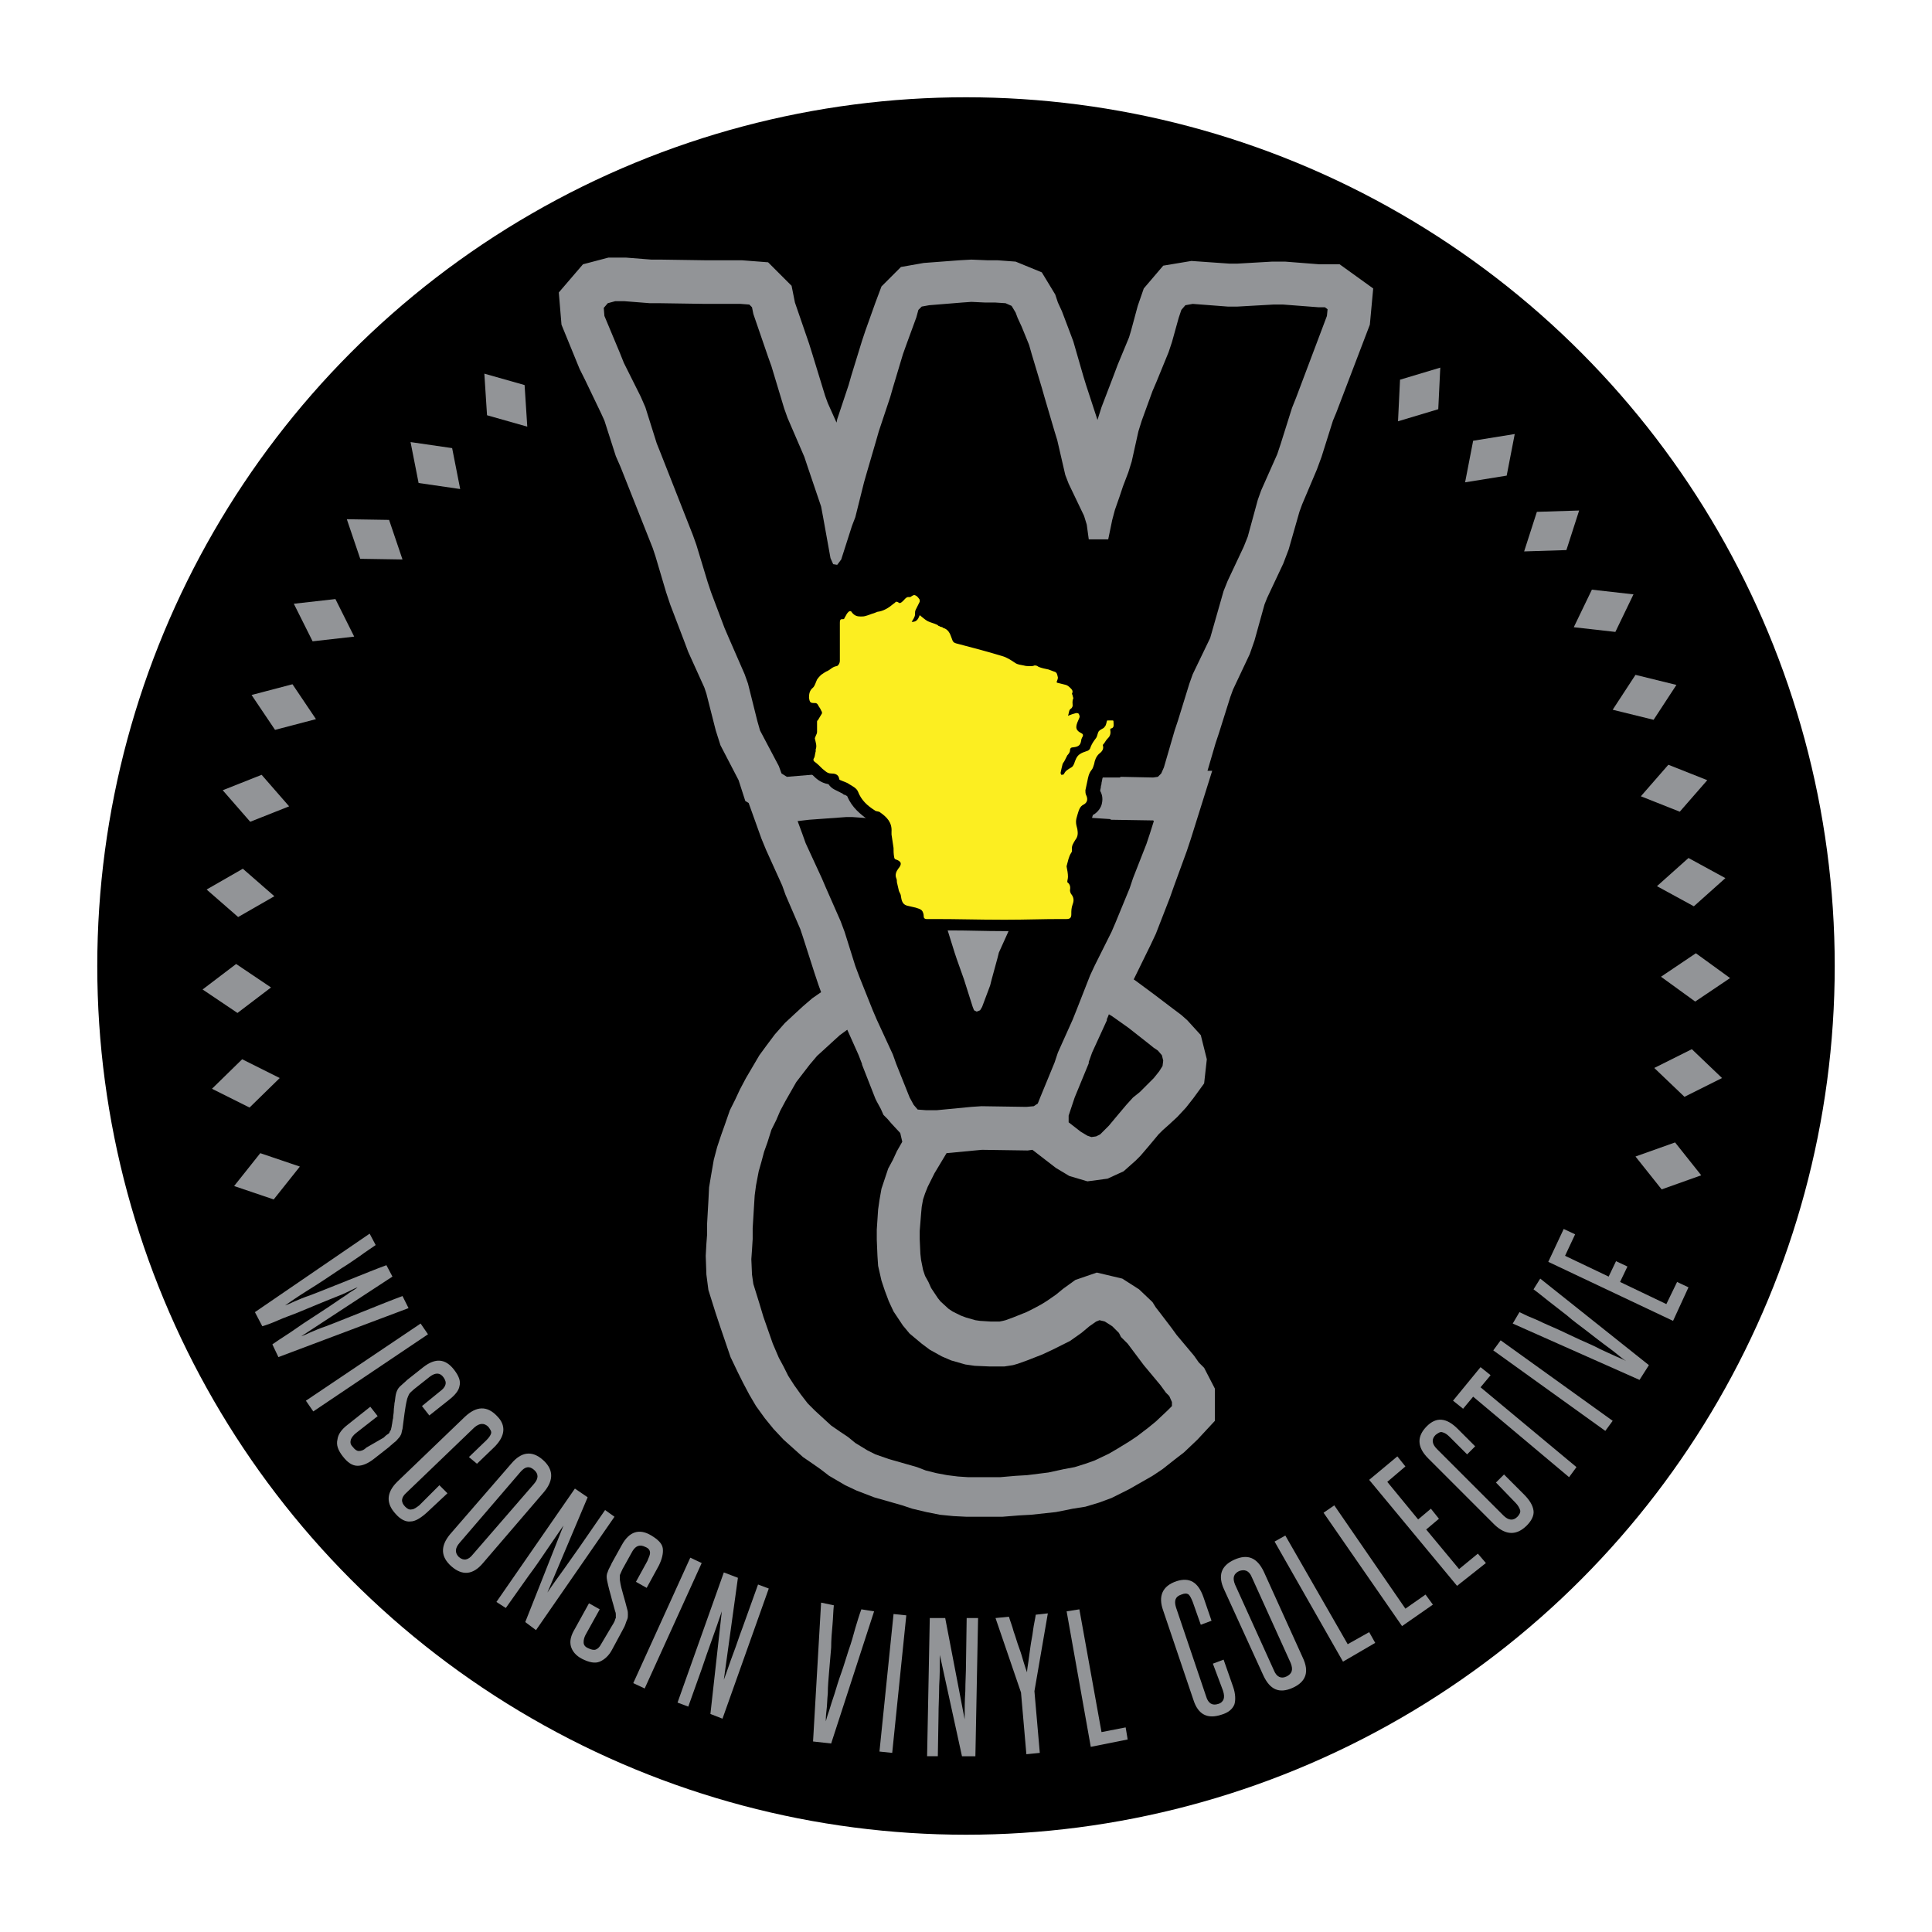 <?xml version="1.0" encoding="utf-8"?>
<!-- Generator: Adobe Illustrator 20.1.0, SVG Export Plug-In . SVG Version: 6.00 Build 0)  -->
<svg version="1.1" id="Layer_1" xmlns="http://www.w3.org/2000/svg" xmlns:xlink="http://www.w3.org/1999/xlink" x="0px" y="0px"
	 viewBox="0 0 288 288" style="enable-background:new 0 0 288 288;" xml:space="preserve">
<style type="text/css">
	.st0{fill:#929497;}
	.st1{fill:#989A9D;}
	.st2{fill:#FCEE21;}
</style>
<circle cx="144" cy="144" r="129.5"/>
<path class="st0" d="M78.2,57.4l0.4,6.2l-6-1.7l-0.4-6.2L78.2,57.4z"/>
<path class="st0" d="M67.4,66.8l1.2,6.1L62.4,72l-1.2-6.1L67.4,66.8z"/>
<path class="st0" d="M58,77.5l2,5.9l-6.3-0.1l-2-5.9L58,77.5z"/>
<path class="st0" d="M50,89.3l2.8,5.6l-6.2,0.7L43.8,90L50,89.3z"/>
<path class="st0" d="M43.6,102l3.5,5.2l-6.1,1.6l-3.5-5.2L43.6,102z"/>
<path class="st0" d="M39,115.5l4.1,4.7l-5.8,2.3l-4.1-4.7L39,115.5z"/>
<path class="st0" d="M36.2,129.5l4.7,4.1l-5.4,3.1l-4.7-4.1L36.2,129.5z"/>
<path class="st0" d="M35.2,143.7l5.2,3.5l-5,3.8l-5.2-3.5L35.2,143.7z"/>
<path class="st0" d="M36.1,157.9l5.6,2.8l-4.5,4.4l-5.6-2.8L36.1,157.9z"/>
<path class="st0" d="M38.8,171.9l5.9,2l-3.9,4.9l-5.9-2L38.8,171.9z"/>
<path class="st0" d="M40.6,200.4c0.6-0.4,1.3-0.9,2.1-1.4c0.8-0.5,1.6-1.1,2.5-1.7s1.7-1.1,2.6-1.7s1.7-1.1,2.4-1.6
	c0.7-0.5,1.4-0.9,1.9-1.3c0.6-0.4,1-0.6,1.2-0.8c-0.3,0.1-0.7,0.3-1.3,0.6c-0.6,0.3-1.3,0.6-2.1,0.9c-0.8,0.3-1.7,0.7-2.7,1.1
	s-1.9,0.8-2.9,1.2c-1,0.4-1.9,0.7-2.8,1.1s-1.7,0.7-2.4,0.9l-1.1-2.1l17.1-11.7l0.9,1.7c-0.7,0.5-1.5,1-2.3,1.6
	c-0.9,0.6-1.7,1.2-2.7,1.8c-0.9,0.6-1.8,1.2-2.7,1.8c-0.9,0.6-1.7,1.1-2.5,1.6s-1.4,0.9-2,1.3s-1,0.7-1.3,0.9
	c0.3-0.1,0.8-0.3,1.4-0.6c0.7-0.3,1.4-0.6,2.3-0.9c0.8-0.3,1.8-0.7,2.8-1.1s2-0.8,3-1.2c1-0.4,2-0.8,3-1.2c1-0.4,1.8-0.7,2.6-1
	l0.9,1.7l-13.6,8.9c0.3-0.1,0.8-0.3,1.4-0.6c0.7-0.3,1.4-0.6,2.3-0.9c0.8-0.3,1.8-0.7,2.8-1.1s2-0.8,3-1.2c1-0.4,2-0.8,3-1.2
	c1-0.4,1.8-0.7,2.6-1l0.9,1.8l-19.4,7.3L40.6,200.4z"/>
<path class="st0" d="M45.6,208.8l17.1-11.5l1.1,1.6l-17.1,11.5L45.6,208.8z"/>
<path class="st0" d="M57.2,214.3c0.2-0.2,0.4-0.4,0.6-0.5s0.3-0.3,0.3-0.4c0.1-0.1,0.2-0.3,0.2-0.4s0.1-0.3,0.1-0.5
	c0.1-0.4,0.1-0.8,0.2-1.1c0-0.4,0.1-0.7,0.1-1.1s0.1-0.8,0.1-1.1c0.1-0.4,0.1-0.8,0.2-1.3s0.3-0.9,0.6-1.2c0.3-0.3,0.7-0.6,1.1-1
	l2.4-1.9c1.8-1.4,3.3-1.3,4.6,0.4c0.7,0.9,1,1.7,0.8,2.4c-0.1,0.7-0.7,1.4-1.6,2.1L64,211l-1.1-1.4l2.7-2.2c0.4-0.3,0.7-0.6,0.8-1
	c0.1-0.3,0-0.7-0.3-1.1c-0.5-0.7-1.2-0.7-2-0.1l-2.4,1.9c-0.3,0.3-0.6,0.5-0.7,0.7s-0.2,0.4-0.3,0.7c-0.2,0.8-0.3,1.5-0.4,2.2
	s-0.2,1.5-0.3,2.3c-0.1,0.3-0.1,0.5-0.2,0.8c-0.1,0.2-0.2,0.4-0.4,0.6c-0.2,0.2-0.3,0.4-0.6,0.6c-0.2,0.2-0.5,0.4-0.8,0.7l-2.3,1.8
	c-0.9,0.7-1.7,1-2.4,1c-0.8,0-1.5-0.5-2.2-1.4s-1-1.7-0.8-2.5c0.1-0.8,0.6-1.5,1.5-2.2l3.4-2.7l1.1,1.4l-3.2,2.5
	c-0.4,0.3-0.7,0.7-0.8,1c-0.1,0.4-0.1,0.7,0.3,1.1c0.3,0.4,0.6,0.6,0.9,0.6s0.7-0.1,1.1-0.5L57.2,214.3z"/>
<path class="st0" d="M65.5,221.4l1.2,1.2l-3.1,2.9c-0.9,0.8-1.7,1.3-2.4,1.3c-0.7,0.1-1.5-0.3-2.2-1.1c-1.5-1.6-1.4-3.2,0.2-4.8
	l10.1-9.7c1.7-1.6,3.3-1.7,4.8-0.1c1.4,1.4,1.2,3-0.4,4.6l-2.6,2.5l-1.2-1l2.6-2.5c0.4-0.4,0.6-0.7,0.7-1c0.1-0.3-0.1-0.6-0.4-1
	c-0.6-0.6-1.3-0.6-2.1,0.1l-10.1,9.7c-0.8,0.7-0.9,1.4-0.2,2.1c0.3,0.3,0.6,0.5,1,0.4c0.3,0,0.7-0.3,1.1-0.6L65.5,221.4z"/>
<path class="st0" d="M76.2,218.2c1.5-1.8,3.1-2,4.7-0.6c1.6,1.4,1.7,3,0.2,4.8L72,233c-1.5,1.8-3.1,1.9-4.7,0.5
	c-1.6-1.4-1.7-3-0.2-4.8L76.2,218.2z M79.6,221.2c0.7-0.8,0.7-1.5,0-2.1s-1.3-0.5-2,0.3L68.5,230c-0.7,0.8-0.7,1.5-0.1,2.1
	c0.7,0.6,1.4,0.5,2.1-0.4L79.6,221.2z"/>
<path class="st0" d="M78.3,241.8l5.7-14.4c-0.9,1.3-1.7,2.5-2.6,3.8c-0.8,1.2-1.7,2.5-2.6,3.7l-3.4,4.8l-1.4-0.9l11.7-16.9l1.9,1.3
	l-6,14.2c0.8-1.2,1.6-2.3,2.4-3.4s1.6-2.3,2.4-3.4l3.8-5.5l1.4,1L79.9,243L78.3,241.8z"/>
<path class="st0" d="M91.2,242.4c0.2-0.3,0.3-0.5,0.4-0.7c0.1-0.2,0.1-0.4,0.2-0.5c0-0.2,0-0.3,0-0.5c0-0.1,0-0.3-0.1-0.5
	c-0.1-0.4-0.2-0.7-0.3-1.1c-0.1-0.3-0.2-0.7-0.3-1.1c-0.1-0.4-0.2-0.7-0.3-1.1c-0.1-0.4-0.2-0.8-0.3-1.3c-0.1-0.5-0.1-0.9,0.1-1.3
	c0.1-0.4,0.4-0.8,0.6-1.3l1.5-2.7c1.1-2,2.6-2.5,4.4-1.4c1,0.6,1.6,1.2,1.7,1.9c0.1,0.7-0.1,1.6-0.6,2.6l-1.8,3.3l-1.6-0.9l1.7-3.1
	c0.2-0.5,0.4-0.9,0.4-1.2c0-0.4-0.2-0.7-0.7-0.9c-0.8-0.4-1.4-0.2-1.9,0.6l-1.5,2.7c-0.2,0.4-0.3,0.7-0.4,0.9c0,0.2,0,0.5,0,0.7
	c0.1,0.8,0.3,1.5,0.5,2.2s0.4,1.4,0.6,2.2c0.1,0.3,0.1,0.5,0.1,0.8c0,0.2,0,0.5-0.1,0.7c-0.1,0.2-0.2,0.5-0.3,0.8
	c-0.1,0.3-0.3,0.6-0.5,1l-1.4,2.6c-0.5,1-1.2,1.6-1.9,1.9c-0.7,0.3-1.6,0.1-2.6-0.4s-1.5-1.2-1.7-1.9c-0.2-0.8,0-1.6,0.6-2.6
	l2.1-3.8l1.6,0.9l-2,3.6c-0.3,0.5-0.4,0.9-0.4,1.3s0.2,0.7,0.7,0.9c0.4,0.2,0.8,0.3,1.1,0.2c0.3-0.1,0.6-0.4,0.8-0.8L91.2,242.4z"/>
<path class="st0" d="M94.4,250.9l8.5-18.7l1.7,0.8l-8.5,18.7L94.4,250.9z"/>
<path class="st0" d="M105.9,255.5l1.7-15.3c-0.5,1.5-1,2.9-1.5,4.3s-1,2.8-1.5,4.3l-2,5.6l-1.6-0.6l6.9-19.4l2.1,0.8l-2.1,15.2
	c0.5-1.3,0.9-2.6,1.4-3.9s0.9-2.6,1.4-3.9l2.3-6.4l1.6,0.6l-6.9,19.4L105.9,255.5z"/>
<path class="st0" d="M121.2,259.6l1.2-20.7l1.9,0.4c-0.1,0.9-0.1,1.8-0.2,2.9s-0.2,2.2-0.2,3.4c-0.1,1.2-0.2,2.4-0.3,3.5
	c-0.1,1.2-0.2,2.3-0.2,3.3c-0.1,1-0.1,1.9-0.2,2.6c-0.1,0.8-0.1,1.3-0.1,1.6c0.1-0.3,0.2-0.8,0.5-1.6c0.2-0.7,0.5-1.6,0.8-2.5
	c0.3-1,0.6-2,1-3.1c0.4-1.1,0.7-2.2,1.1-3.4c0.4-1.1,0.7-2.2,1-3.3c0.3-1,0.6-2,0.9-2.8l1.9,0.3l-6.4,19.7L121.2,259.6z"/>
<path class="st0" d="M131.1,261.1l2.1-20.5l1.9,0.2l-2.1,20.5L131.1,261.1z"/>
<path class="st0" d="M143.4,261.8l-3.3-15.1c0,1.6,0,3.1-0.1,4.6c0,1.5-0.1,3-0.1,4.6l-0.1,5.9h-1.6l0.4-20.6h2.3l2.9,15.1
	c0-1.4,0-2.8,0.1-4.2c0-1.4,0.1-2.7,0.1-4.2l0.1-6.7h1.7l-0.4,20.6L143.4,261.8z"/>
<path class="st0" d="M153,261.5l-0.8-9.2l-3.8-11.1l2-0.2c0.2,0.7,0.5,1.4,0.7,2.2c0.3,0.8,0.5,1.6,0.8,2.4s0.5,1.5,0.7,2.2
	c0.2,0.7,0.4,1.2,0.5,1.5c0-0.4,0.1-0.9,0.2-1.6c0.1-0.7,0.2-1.4,0.3-2.2c0.1-0.8,0.3-1.6,0.4-2.5c0.1-0.8,0.3-1.6,0.4-2.3l1.8-0.2
	l-2,11.6l0.8,9.2L153,261.5z"/>
<path class="st0" d="M162.6,260.4l-3.6-20.2l1.9-0.3l3.3,18.3l3.6-0.7l0.3,1.8L162.6,260.4z"/>
<path class="st0" d="M180.8,248l1.6-0.6l1.4,4c0.4,1.1,0.4,2.1,0.2,2.7c-0.3,0.7-0.9,1.2-1.9,1.5c-2.1,0.7-3.5,0-4.2-2.2l-4.5-13.3
	c-0.8-2.2-0.1-3.7,2-4.4c1.9-0.6,3.2,0.1,4,2.4l1.2,3.5l-1.6,0.6l-1.2-3.4c-0.2-0.5-0.4-0.9-0.6-1.1c-0.3-0.2-0.6-0.2-1.1,0
	c-0.9,0.3-1.1,0.9-0.8,1.9l4.5,13.3c0.3,1,0.9,1.4,1.8,1.1c0.4-0.1,0.7-0.4,0.8-0.7s0.1-0.7-0.1-1.3L180.8,248z"/>
<path class="st0" d="M182.5,237c-1-2.1-0.5-3.6,1.5-4.5s3.4-0.3,4.4,1.8l5.8,12.8c1,2.1,0.5,3.6-1.5,4.5s-3.4,0.3-4.4-1.9L182.5,237
	z M186.6,235.1c-0.4-1-1.1-1.2-1.9-0.9c-0.8,0.4-1,1-0.6,2l5.8,12.8c0.4,1,1.1,1.3,1.9,0.9c0.8-0.4,1-1,0.6-2L186.6,235.1z"/>
<path class="st0" d="M200.2,247.7L190,229.8l1.6-0.9l9.3,16.2l3.2-1.8l0.9,1.6L200.2,247.7z"/>
<path class="st0" d="M209,242.4l-11.7-16.9l1.6-1.1l10.6,15.4l3-2.1l1.1,1.5L209,242.4z"/>
<path class="st0" d="M217.2,236.4l-13.1-15.8l4.2-3.5l1.2,1.5l-2.7,2.3l4.6,5.6l1.9-1.6l1.2,1.5l-1.9,1.6l4.9,5.9l2.8-2.3l1.2,1.4
	L217.2,236.4z"/>
<path class="st0" d="M223,221l1.2-1.2l3,3c0.8,0.8,1.3,1.6,1.4,2.4c0.1,0.7-0.3,1.5-1,2.2c-1.5,1.5-3.1,1.5-4.8-0.1l-9.9-9.9
	c-1.7-1.7-1.7-3.3-0.2-4.8c1.4-1.4,2.9-1.3,4.6,0.4l2.6,2.6l-1.2,1.2l-2.6-2.6c-0.4-0.4-0.7-0.6-1.1-0.7c-0.3-0.1-0.6,0.1-1,0.4
	c-0.6,0.6-0.6,1.3,0.2,2.1l9.9,9.9c0.8,0.8,1.5,0.8,2.1,0.2c0.3-0.3,0.5-0.7,0.4-1c-0.1-0.3-0.3-0.7-0.7-1.1L223,221z"/>
<path class="st0" d="M233.9,220.2l-14.3-12l-1.5,1.8l-1.5-1.2l4.1-5l1.5,1.2l-1.5,1.8l14.3,11.9L233.9,220.2z"/>
<path class="st0" d="M239.3,213.3l-16.7-12l1.1-1.5l16.7,12L239.3,213.3z"/>
<path class="st0" d="M244.4,205.7l-18.9-8.4l1-1.7c0.8,0.4,1.7,0.8,2.7,1.2c1,0.5,2,0.9,3.1,1.4c1.1,0.5,2.1,1,3.2,1.5
	c1.1,0.5,2.1,0.9,3,1.4c0.9,0.4,1.7,0.8,2.4,1.1c0.7,0.3,1.2,0.5,1.5,0.7c-0.3-0.2-0.7-0.5-1.3-1s-1.3-1-2.1-1.6s-1.7-1.3-2.6-2
	c-0.9-0.7-1.9-1.4-2.8-2.2c-0.9-0.7-1.8-1.4-2.7-2.1c-0.9-0.7-1.6-1.3-2.3-1.8l1-1.6l16.2,12.9L244.4,205.7z"/>
<path class="st0" d="M249.4,196.9l-18.6-8.8l2.3-4.9l1.7,0.8l-1.5,3.2l6.5,3.1l1.1-2.3l1.7,0.8l-1.1,2.3l6.9,3.3l1.6-3.3l1.7,0.8
	L249.4,196.9z"/>
<path class="st0" d="M247.7,177.3l-3.9-4.9l5.9-2.1l3.9,4.9L247.7,177.3z"/>
<path class="st0" d="M251.1,163.5l-4.5-4.3l5.6-2.8l4.5,4.3L251.1,163.5z"/>
<path class="st0" d="M252.7,149.3l-5.1-3.7l5.2-3.5l5.1,3.7L252.7,149.3z"/>
<path class="st0" d="M252.5,135.1l-5.5-3l4.7-4.2l5.5,3L252.5,135.1z"/>
<path class="st0" d="M250.4,121l-5.8-2.3l4.1-4.7l5.8,2.3L250.4,121z"/>
<path class="st0" d="M246.5,107.3l-6.1-1.5l3.4-5.2l6.1,1.5L246.5,107.3z"/>
<path class="st0" d="M240.8,94.2l-6.2-0.7l2.7-5.6l6.2,0.7L240.8,94.2z"/>
<path class="st0" d="M233.5,82l-6.3,0.2l1.9-5.9l6.3-0.2L233.5,82z"/>
<path class="st0" d="M224.6,70.9l-6.2,1l1.2-6.2l6.2-1L224.6,70.9z"/>
<path class="st0" d="M214.4,61l-6,1.8l0.3-6.2l6-1.8L214.4,61z"/>
<path class="st0" d="M199.7,39.4h-3l-5.1-0.4h-2l-5.2,0.3h-1.1l-5.7-0.4l-4.2,0.7l-2.9,3.4l-0.9,2.6l-1,3.7l-0.3,1l-1.7,4.1L166,56
	l-1.8,4.7l-0.6,1.9l-1.7-5.2l-0.4-1.3l-1.5-5.2l-0.6-1.6l-1.1-2.9l-0.6-1.3l-0.4-1.2l-2-3.3l-3.9-1.6l-2.7-0.2h-1.5l-2.4-0.1
	l-1.8,0.1l-5.3,0.4l-3.4,0.6l-2.9,2.9l-0.9,2.4l-1.5,4.2l-0.5,1.5l-1.6,5.2l-0.4,1.4l-1.7,5.1l-0.1,0.5l-1.3-2.9L123,59l-1.9-6.2
	l-0.5-1.6l-2.1-6.1l-0.5-2.5l-3.5-3.5l-3.9-0.3h-5.4l-6.7-0.1h-1.4l-3.8-0.3h-2.6l-3.8,1l-3.6,4.2l0.4,4.8l2.7,6.6l0.8,1.6l2.4,5
	l0.5,1.1l1.7,5.3l0.7,1.6l4.8,12.1l0.4,1.2l1.6,5.4l0.6,1.8l2.1,5.5l0.6,1.6l2.4,5.3l0.3,0.9l1.4,5.5l0.7,2.2l2.7,5.2l1,3.1l0.5,0.3
	l1.9,5.3l0.7,1.7l2.4,5.3l0.5,1.4l2.2,5.1l0.4,1.2l1.7,5.3l0.6,1.8l0.4,1.1l-1.3,0.9l-1.4,1.2l-1.3,1.2l-1.4,1.3l-1.5,1.7l-1.2,1.6
	l-1.1,1.5l-1,1.7l-1,1.7l-0.9,1.7l-0.7,1.5l-0.8,1.6l-0.8,2.3l-0.5,1.4l-0.6,1.8l-0.5,1.9l-0.4,2.3l-0.3,1.8l-0.1,2l-0.2,3.5v1.6
	l-0.1,1.3l-0.1,1.8l0.1,2.8l0.3,2.3l1.1,3.5l0.7,2.1l1.5,4.4l1.1,2.3l0.8,1.6l0.9,1.7l1,1.7l1.3,1.8l1.3,1.6l1.5,1.6l2.9,2.6
	l1.6,1.1l1,0.7l1.3,1l2.4,1.4l1.7,0.8l2.6,1l4.2,1.2l1.5,0.5l2.1,0.5l2,0.4l2,0.2l2,0.1h5.3l2.5-0.2l1.8-0.1l3.7-0.4l2.5-0.5
	l1.9-0.3l2-0.6l1.9-0.7l2.6-1.3l1.4-0.8l2.1-1.2l1.5-1l1.9-1.5l1.3-1l2-1.9l2.6-2.8V207l-1.6-3.1l-0.8-0.8l-0.7-1l-2.6-3.1l-0.8-1.1
	l-1.6-2.1l-0.7-0.9l-0.5-0.8l-2-1.9l-2.5-1.6l-3.8-0.9l-3.2,1.1l-1.8,1.3l-1.1,0.9l-1.3,0.9l-0.8,0.5l-1.1,0.6l-1.2,0.6l-2,0.8
	l-1.1,0.4l-0.4,0.1L149,197h-1.3l-1.6-0.1l-0.7-0.1l-1.4-0.4l-0.8-0.3l-1.2-0.6l-0.6-0.4l-1.2-1.1l-0.4-0.5l-1-1.5l-0.4-0.9
	l-0.5-0.9l-0.3-0.9l-0.3-1.5l-0.1-0.9l-0.1-2.2v-1.2l0.2-2.5l0.1-1.1l0.2-1.1l0.3-0.9l0.4-1l0.5-1l0.5-1l1.8-3l4.2-0.4l1.1-0.1
	l6.8,0.1l0.7-0.1l3.5,2.7l2,1.2l2.7,0.8l3-0.4l2.4-1.1l1.8-1.6l0.7-0.7l1.2-1.4l1.5-1.8l0.6-0.6l0.9-0.8l1.3-1.2l1.3-1.4l1.1-1.4
	l1.6-2.2l0.4-3.6l-0.9-3.6l-2-2.2l-0.9-0.8l-1.2-0.9l-2.9-2.2l-2.7-2L169,146l2.5-5.1l0.8-1.7l2.1-5.4l0.6-1.7l1.9-5.2l0.6-1.8
	l3.2-10.2H180l1.2-4.1l0.5-1.5l1.7-5.4l0.4-1.1l2.5-5.3l0.7-2l1.5-5.4l0.4-1l2.4-5.1l0.8-2.1l1.6-5.6l0.4-1.1l2.2-5.2l0.7-1.9
	l1.7-5.4l0.5-1.2l5-13.1l0.5-5.4L199.7,39.4z"/>
<polygon points="161.1,168.7 162.1,169.3 162.7,169.5 163.4,169.4 164,169.1 164.8,168.3 165.3,167.8 166.3,166.6 167.9,164.7 
	168.9,163.6 169.9,162.8 170.9,161.8 172,160.7 172.8,159.7 173.3,158.9 173.4,158.1 173.2,157.3 172.6,156.6 172,156.2 171,155.4 
	168.2,153.2 165.8,151.5 165.3,151.2 165.1,151.7 165,151.9 165,152.1 162.8,156.9 162.3,158.3 162.3,158.4 162.3,158.5 
	160.2,163.6 159.9,164.5 159.3,166.3 159.3,167.3 "/>
<polygon points="173.8,207.6 173,206.5 170.5,203.5 169.6,202.3 168.1,200.3 167.1,199.3 166.8,198.7 165.8,197.7 164.7,197 
	163.9,196.8 163.4,197 162.4,197.7 161.2,198.7 159.5,199.9 158.3,200.5 156.9,201.2 155.4,201.9 153.1,202.8 151.7,203.3 
	151,203.5 149.7,203.7 147.6,203.7 145.3,203.6 143.9,203.4 141.8,202.8 140.4,202.2 138.6,201.2 137.4,200.3 135.6,198.8 
	134.6,197.6 133.2,195.5 132.5,194 131.9,192.4 131.4,190.9 130.9,188.7 130.8,187.2 130.7,184.8 130.7,183.3 130.9,180.3 
	131.1,178.9 131.4,177.2 131.9,175.7 132.4,174.2 133.1,172.9 133.7,171.6 134.5,170.2 134.2,168.9 132.9,167.5 132.3,166.8 
	131.7,166.2 131.3,165.3 130.7,164.2 130.6,164 130.5,163.8 128.5,158.7 128.5,158.6 128.5,158.6 128,157.3 126.3,153.5 
	125.2,154.3 124.1,155.3 122.9,156.4 121.8,157.4 120.7,158.7 119.7,160 118.7,161.3 117.9,162.7 117.1,164.1 116.3,165.6 
	115.7,167 115,168.4 114.4,170.3 113.9,171.7 113.5,173.2 113.1,174.6 112.7,176.7 112.5,178.2 112.4,179.8 112.2,183.1 
	112.2,184.7 112.1,186.3 112,187.7 112.1,190 112.3,191.4 113.2,194.3 113.8,196.3 115.2,200.3 116.1,202.4 116.8,203.7 
	117.5,205.1 118.4,206.5 119.4,207.9 120.4,209.2 121.5,210.3 123.9,212.5 125.2,213.4 126.4,214.2 127.5,215.1 129.3,216.2 
	130.5,216.8 132.5,217.5 136.7,218.7 138,219.2 139.6,219.6 141.2,219.9 142.8,220.1 144.3,220.2 149.1,220.2 151.4,220 
	153.1,219.9 156.3,219.5 158.6,219 160.2,218.7 161.8,218.2 163.2,217.7 165.3,216.7 166.5,216 168.3,214.9 169.5,214.1 
	171.2,212.8 172.3,211.9 174,210.3 174.7,209.6 174.7,209 174.3,208.1 "/>
<polygon points="197.5,45.8 196.5,45.8 191.3,45.4 189.8,45.4 184.5,45.7 183,45.7 177.8,45.3 176.7,45.5 176.1,46.2 175.7,47.4 
	174.7,51 174.2,52.5 172.4,56.9 171.8,58.3 170.2,62.7 169.7,64.3 168.7,68.8 168.2,70.4 167.4,72.5 166.9,74 166.2,76 165.8,77.5 
	165.2,80.4 162.3,80.4 162,78.2 161.6,76.9 159.3,72.1 158.8,70.8 157.6,65.6 157.2,64.3 155.7,59.2 155.3,57.8 153.8,52.8 
	153.4,51.4 152.3,48.7 151.7,47.4 151.4,46.6 150.8,45.6 149.9,45.2 148.4,45.1 146.9,45.1 144.8,45 143.4,45.1 138.5,45.5 
	137.4,45.7 136.9,46.2 136.6,47.3 135.1,51.4 134.6,52.8 133.1,57.8 132.7,59.2 131,64.3 130.6,65.7 129.2,70.5 128.8,71.9 
	127.5,77.1 127,78.4 125.4,83.4 124.8,84.2 124.2,84.1 123.8,83.2 122.7,77.1 122.4,75.5 120.4,69.6 119.9,68.1 117.4,62.3 
	116.9,60.9 115,54.6 114.5,53.2 112.3,46.8 112.1,45.8 111.7,45.4 110.4,45.3 105.2,45.3 98.5,45.2 96.9,45.2 93.1,44.9 91.7,44.9 
	90.6,45.2 90,45.9 90.1,47.1 92.4,52.6 93,54.1 95.5,59.1 96.2,60.7 97.9,66.1 98.5,67.6 103.3,79.8 103.8,81.2 105.5,86.8 
	106,88.3 108,93.6 108.6,95 111,100.5 111.5,101.9 112.9,107.5 113.3,108.9 116.1,114.2 116.5,115.3 117.3,115.8 123.3,115.3 
	124.9,115.3 130.4,115.8 130.4,115.9 167,115.9 167,115.8 171.9,115.9 172.6,115.8 173.1,115.3 173.5,114.4 175.1,108.9 
	175.6,107.4 177.3,101.9 177.8,100.5 180.4,95.1 180.8,93.7 182.4,88.1 183,86.6 185.4,81.5 186,80 187.5,74.5 188,73.1 190.4,67.7 
	190.9,66.2 192.6,60.8 193.2,59.3 197.8,47.1 197.9,46.1 "/>
<polygon points="171.9,122.3 165.7,122.2 165.6,122.2 165.5,122.1 159.3,121.7 159.3,119.5 136.8,119.5 136.8,121.1 136.4,121.3 
	135.3,121.7 134,122.4 132.6,122.2 127.1,121.8 126.1,121.8 120.6,122.2 118.9,122.4 118.9,122.4 119.6,124.3 120.1,125.7 
	122.5,130.9 123.1,132.3 125.3,137.3 125.9,138.9 127.5,144 128.1,145.6 130.1,150.6 130.7,152 133.1,157.2 133.6,158.6 
	135.6,163.6 136.2,164.7 136.8,165.4 138.1,165.5 139.6,165.5 144.8,165 146.3,164.9 153,165 154.1,164.9 154.7,164.5 155.1,163.5 
	157.2,158.4 157.7,156.9 159.9,152 160.5,150.5 162.5,145.4 163.2,143.9 165.7,138.9 166.3,137.5 168.4,132.4 168.9,130.9 
	170.9,125.8 171.4,124.3 172,122.4 "/>
<polygon class="st1" points="153.2,131.1 153,131.9 151.7,134.6 151.5,135.3 150.6,138.1 150.3,138.9 148.9,142 148.7,142.8 
	147.8,146.1 147.6,146.9 146.4,150.1 146.1,150.6 145.6,150.8 145.2,150.6 145,150.1 143.7,146 142.6,142.9 142.3,142 141.3,138.8 
	141,138 140,135.3 139.7,134.5 138.4,131.9 138.2,131 137.7,129.6 153.7,129.6 "/>
<path class="st2" d="M149.3,138c-2.5,0-4.9-0.1-7.4-0.1h-2.5h-0.5c-0.2,0-0.4,0-0.6,0h-0.1c-1.1,0-1.3-0.8-1.4-1.1
	c0-0.3-0.1-0.4-0.1-0.4s-0.3-0.1-0.5-0.2c-0.3-0.1-0.4-0.1-0.6-0.2c-0.3-0.1-0.5-0.1-0.8-0.2c-1.2-0.4-1.4-1.5-1.5-2.1
	c0,0,0-0.1-0.1-0.2c-0.1-0.2-0.1-0.3-0.2-0.5c-0.1-0.4-0.2-0.8-0.2-1.2v-0.2c0-0.1,0-0.2,0-0.3c0-0.1,0-0.2,0-0.2
	c-0.2-0.8-0.1-1.5,0.4-2.2c-0.4-0.2-0.7-0.6-0.8-1c0-0.2,0-0.5-0.1-0.7c0-0.2,0-0.5-0.1-0.7c-0.1-0.4-0.1-0.8-0.2-1.2l-0.1-0.7
	c0-0.2-0.1-0.4,0-0.6c0-0.8-0.4-1.5-1.3-2.2l0,0c0,0,0,0-0.1,0c-0.2,0-0.5-0.1-0.7-0.3c-1.1-0.7-2.2-1.6-2.9-3.3
	c-0.1-0.1-0.4-0.3-0.6-0.4c-0.1-0.1-0.2-0.1-0.3-0.2c-0.2-0.1-0.4-0.2-0.7-0.4c-0.2-0.1-0.3-0.2-0.5-0.2c-0.2-0.1-0.6-0.4-0.7-0.8
	c-0.1-0.1-0.3-0.1-0.4-0.1c-0.9-0.1-1.5-0.7-1.9-1c-0.3-0.3-0.7-0.7-1.1-1c-0.6-0.5-0.7-1.1-0.4-1.8c0-0.1,0.1-0.2,0.1-0.4
	c0-0.1,0-0.1,0-0.2s0-0.4,0.1-0.6c0.1-0.2,0-0.4-0.1-0.8c-0.2-0.5,0-0.9,0-1.1c0.1-0.2,0.1-0.3,0.2-0.4v-0.1c0-0.2,0-1.2,0-1.4
	c0-0.3,0.1-0.5,0.2-0.7c0.1-0.1,0.1-0.2,0.2-0.4c0.1-0.1,0.2-0.3,0.2-0.4s-0.1-0.2-0.1-0.2c-0.1-0.1-0.1-0.2-0.2-0.3
	c-1.2-0.1-1.4-0.9-1.4-1.6c0-0.6,0-1.5,0.9-2.3c0,0,0.1-0.2,0.1-0.3c0.1-0.2,0.2-0.4,0.3-0.6c0.2-0.4,0.5-0.7,0.9-1
	c0.5-0.3,0.8-0.6,1.2-0.7c0.1,0,0.2-0.1,0.3-0.2c0.2-0.2,0.5-0.4,1-0.5c0-1.4,0-2.8,0-4.2v-1.4c0-0.3,0-0.8,0.3-1.1
	c0.2-0.2,0.4-0.3,0.7-0.3l0,0c0.1-0.2,0.2-0.4,0.4-0.6c0.3-0.4,0.7-0.6,1.1-0.6c0.4,0,0.7,0.2,1,0.5c0.2,0.2,0.4,0.3,0.6,0.3
	c0.2,0,0.4,0,0.6-0.1c0.3-0.1,0.5-0.2,0.7-0.3c0.1-0.1,0.5-0.2,0.5-0.2c0.2-0.1,0.4-0.1,0.6-0.2c0.7-0.1,1.2-0.5,1.9-1l0.1-0.1
	c0.2-0.1,0.5-0.4,0.9-0.4c0.1,0,0.3,0,0.4,0.1l0.1-0.1c0.2-0.2,0.6-0.6,1.2-0.6c0.1,0,0.1,0,0.2,0l0,0c0.2-0.1,0.4-0.2,0.7-0.2h0.1
	h0.1c0.9,0.1,1.3,0.9,1.4,1.2c0.2,0.3,0.2,0.8,0,1.1c-0.1,0.2-0.2,0.3-0.3,0.5c0,0.1-0.1,0.1-0.1,0.2l0.1,0.1
	c0.1,0.1,0.3,0.2,0.4,0.3c0.2,0.2,0.4,0.4,0.6,0.5c0.2,0.1,0.4,0.2,0.7,0.3c0.2,0,0.3,0.1,0.5,0.2c0.1,0,0.2,0.1,0.3,0.2h0.1
	c0,0,0.4,0.1,0.5,0.2l0.3,0.1v0.1c1,0.4,1.3,1.3,1.5,1.9c0,0.1,0.1,0.2,0.1,0.3l1.4,0.4c1.8,0.5,3.6,1,5.4,1.5
	c0.6,0.2,1.2,0.5,1.7,0.9l0.4,0.2c0.2,0.1,0.5,0.2,0.8,0.2l0.3,0.1c0.3,0.1,0.6,0.1,0.8,0.1c0.1,0,0.2,0,0.3,0h0.1h0.2
	c0.3,0,0.6,0.1,0.7,0.2h0.1c0.3,0.1,1.5,0.4,1.5,0.4c0.1,0,0.2,0.1,0.4,0.1c0.1,0,0.3,0.1,0.4,0.1c1,0.2,1.2,1.2,1.3,1.5
	c0,0.1,0,0.2,0,0.3c0.2,0.1,0.4,0.1,0.6,0.2c0.4,0.2,0.7,0.5,1,0.7c0.6,0.5,0.6,1,0.6,1.4c0.1,0.2,0.2,0.6,0,1c0,0.1,0,0.2,0,0.4
	c0,0.1,0,0.3,0,0.4l0,0c0.3,0.1,0.7,0.2,0.9,0.6c0.1,0.3,0.3,0.7,0.2,1.2c-0.1,0.3-0.2,0.5-0.3,0.7c0,0.1-0.1,0.1-0.1,0.2
	c-0.1,0.2-0.1,0.2-0.1,0.3c0,0,0.1,0.1,0.2,0.1c0.4,0.2,0.6,0.5,0.7,0.7c0.1,0.2,0.1,0.6-0.1,1c0,0.1-0.1,0.1-0.1,0.1v0.1
	c0.1-0.1,0.2-0.3,0.2-0.4c0.1-0.2,0.2-0.3,0.3-0.5c0.1-0.1,0.1-0.3,0.2-0.4c0.1-0.2,0.1-0.4,0.2-0.6c0.2-0.3,0.5-0.5,0.6-0.6
	c0.1-0.1,0.2-0.1,0.3-0.2l0.1-0.1c0,0,0.1-0.1,0.1-0.3c0-0.1,0.1-0.2,0.1-0.3c0.2-0.6,0.7-0.6,0.9-0.6h0.4c0.2,0,0.4,0,0.6,0
	c0.5,0.1,0.8,0.5,0.9,1.2c0.1,0.7-0.1,1.2-0.4,1.4c0,0.6-0.2,1.1-0.6,1.5c-0.1,0.1-0.3,0.3-0.4,0.5l-0.1,0.1
	c0.1,0.8-0.4,1.3-0.7,1.6l-0.1,0.1c-0.3,0.3-0.4,0.7-0.5,1.1c-0.1,0.5-0.3,1-0.6,1.3c-0.2,0.3-0.3,0.7-0.4,1.2c0,0.7,0,0.8,0,1
	c-0.1,0.3-0.1,0.6-0.2,0.8v0.2c0.3,0.6,0.3,1.1,0.2,1.6c-0.1,0.5-0.5,0.8-0.9,1c-0.3,0.1-0.3,0.3-0.5,0.9l-0.1,0.3
	c-0.1,0.2-0.1,0.4-0.1,0.6c0,0.1,0,0.3,0.1,0.5c0,0.2,0.1,0.3,0.1,0.5c0.1,0.7,0.1,1.5-0.4,2.3c-0.3,0.4-0.4,0.6-0.3,0.8
	c0.1,0.4-0.1,0.8-0.2,1c-0.3,0.5-0.4,1.1-0.6,1.7v0.3c0.1,0.4,0.1,0.7,0.2,1.1c0,0.2,0,0.4,0,0.6c0.4,0.6,0.4,1.3,0.4,1.5l0,0l0,0
	c0.5,0.6,0.7,1.5,0.4,2.4c-0.2,0.5-0.2,0.6-0.1,1.1c0,0.5-0.1,0.9-0.4,1.2c-0.3,0.3-0.7,0.4-1.2,0.4h-0.9c-1.3,0-2.6,0-3.9,0
	s-2.6,0-4,0C150,138,149.6,138,149.3,138z"/>
<path d="M136.3,88.7L136.3,88.7c0.4,0.1,0.6,0.4,0.8,0.7c0,0.1,0,0.2,0,0.3c-0.2,0.4-0.4,0.8-0.6,1.2c-0.1,0.2-0.1,0.4-0.1,0.7
	c0,0.2-0.1,0.4-0.2,0.6c-0.1,0.2-0.2,0.3-0.3,0.5h0.1c0.7,0,0.9-0.5,1.1-1c0.4,0.3,0.8,0.7,1.2,0.9c0.4,0.2,0.9,0.3,1.3,0.5
	c0.1,0,0.2,0.1,0.3,0.2c0.1,0,0.1,0,0.2,0.1c0.1,0,0.3,0.1,0.4,0.1c0,0,0,0.1,0.1,0.1c1,0.3,1.1,1.2,1.4,1.9
	c0.1,0.2,0.2,0.3,0.5,0.4c2.3,0.6,4.6,1.2,6.9,1.9c0.7,0.2,1.3,0.6,1.9,1c0.4,0.3,0.9,0.3,1.3,0.4c0.3,0.1,0.7,0.1,1,0.1
	c0.2,0,0.4,0,0.6-0.1c0,0,0,0,0.1,0c0.2,0,0.4,0.1,0.5,0.2c0.5,0.2,1,0.3,1.5,0.4c0.3,0.1,0.5,0.2,0.8,0.3c0.5,0.1,0.5,0.5,0.6,0.9
	c0,0.2-0.1,0.4-0.2,0.7c0,0,0.1,0.1,0.2,0.1c0.4,0.1,0.8,0.2,1.2,0.3c0.3,0.1,0.5,0.3,0.7,0.5c0.2,0.2,0.4,0.4,0.2,0.8
	c0,0.1,0.1,0.2,0.1,0.3c0,0.1,0.1,0.3,0.1,0.4c-0.2,0.4-0.1,0.8-0.1,1.1c0,0.1-0.1,0.3-0.2,0.4c-0.4,0.2-0.3,0.6-0.5,1.1
	c0.5-0.2,0.8-0.3,1.2-0.4h0.1c0.1,0,0.2,0,0.3,0.1c0.1,0.2,0.2,0.4,0.1,0.6c-0.1,0.2-0.2,0.5-0.3,0.7c-0.3,0.8-0.2,1.2,0.6,1.6
	c0.2,0.1,0.3,0.2,0.2,0.5c-0.1,0.1-0.1,0.2-0.2,0.4c-0.1,0.8-0.3,1.1-1.2,1.2c-0.3,0-0.5,0.1-0.5,0.5c0,0.2-0.2,0.5-0.4,0.7
	c-0.1,0.2-0.2,0.4-0.3,0.6c-0.1,0.2-0.2,0.4-0.3,0.5c0,0.1-0.1,0.1-0.1,0.2c-0.1,0.4-0.2,0.8-0.3,1.3c0,0.1,0.1,0.3,0.1,0.3l0,0
	c0.1,0,0.3,0,0.4-0.1c0.2-0.5,0.6-0.7,1.1-1c0.2-0.1,0.3-0.3,0.4-0.5c0.2-0.6,0.4-1.2,0.9-1.5c0.3-0.2,0.6-0.3,0.9-0.4
	c0.4-0.1,0.6-0.3,0.7-0.7c0.2-0.5,0.5-0.9,0.8-1.3c0.2-0.3,0.2-0.7,0.4-1c0.1-0.1,0.2-0.2,0.4-0.3c0.2-0.1,0.4-0.2,0.5-0.4
	c0.2-0.2,0.2-0.5,0.3-0.8c0,0,0-0.1,0.1-0.1c0.1,0,0.3,0,0.4,0c0.1,0,0.3,0,0.4,0c0.1,0,0.1,0.2,0.1,0.4c0,0.3,0.1,0.7-0.4,0.8
	c-0.1,0-0.1,0.2-0.1,0.2c0.1,0.5,0,0.9-0.3,1.2c-0.3,0.3-0.4,0.5-0.6,0.8c-0.1,0.1-0.2,0.2-0.2,0.3c0.2,0.6-0.2,1-0.6,1.3
	c-0.4,0.4-0.6,0.9-0.7,1.5c-0.1,0.3-0.2,0.7-0.4,0.9c-0.4,0.5-0.5,1.1-0.6,1.6c-0.1,0.5-0.2,0.9-0.3,1.4c0,0.2,0,0.5,0.1,0.7
	c0.3,0.6,0.2,1.1-0.3,1.4c-0.7,0.3-0.8,1-1,1.6c-0.1,0.3-0.2,0.7-0.2,1c0,0.4,0.1,0.7,0.2,1.1c0.1,0.6,0.1,1.1-0.3,1.6
	c-0.3,0.5-0.6,0.9-0.5,1.5c0,0.1,0,0.3-0.1,0.4c-0.4,0.6-0.5,1.3-0.7,2v0.1c0.1,0.5,0.2,1,0.2,1.5c0,0.3-0.1,0.5-0.1,0.8
	c0.4,0.3,0.5,0.7,0.4,1.2c0,0.2,0.1,0.5,0.2,0.6c0.4,0.5,0.4,1,0.2,1.5c-0.2,0.6-0.2,0.9-0.2,1.5c0,0.5-0.2,0.7-0.7,0.7l0,0
	c-0.3,0-0.6,0-0.9,0c-2.7,0-5.2,0.1-7.9,0.1c-0.3,0-0.7,0-1,0c-3.3,0-6.5-0.1-9.8-0.1c-0.4,0-0.8,0-1.2,0h-0.1l0,0
	c-0.2,0-0.4-0.1-0.4-0.4s-0.1-0.7-0.3-0.9c-0.2-0.2-0.6-0.3-0.9-0.4c-0.4-0.1-0.9-0.2-1.3-0.3c-0.7-0.2-0.8-0.8-0.9-1.4
	c0-0.3-0.2-0.5-0.3-0.8c-0.1-0.4-0.2-0.9-0.3-1.3c0-0.2,0-0.4-0.1-0.6c-0.2-0.5,0-1,0.3-1.4c0.6-0.7,0.5-1.1-0.4-1.4
	c-0.1,0-0.2-0.2-0.2-0.3c-0.1-0.5-0.1-1-0.1-1.4c-0.1-0.7-0.2-1.3-0.3-2c0-0.1,0-0.3,0-0.4c0.1-1.4-0.7-2.2-1.7-2.9
	c-0.2-0.2-0.6-0.1-0.8-0.3c-1.1-0.7-2-1.5-2.5-2.8c-0.2-0.5-0.8-0.8-1.3-1.1c-0.4-0.3-0.9-0.4-1.3-0.6c-0.1,0-0.2-0.1-0.2-0.2
	c-0.1-0.7-0.7-0.8-1.2-0.8c-0.6,0-0.9-0.4-1.3-0.7c-0.4-0.4-0.7-0.7-1.1-1c-0.3-0.2-0.3-0.4-0.1-0.7c0.1-0.3,0.1-0.6,0.2-0.9
	c0-0.1,0-0.2,0-0.3c0.2-0.5,0-1-0.1-1.5c-0.1-0.2,0.1-0.4,0.1-0.5c0.1-0.2,0.2-0.4,0.2-0.6c0-0.5,0-1,0-1.5c0-0.1,0-0.2,0.1-0.2
	c0.2-0.3,0.4-0.7,0.6-1c0.1-0.1,0-0.4-0.1-0.5c-0.1-0.3-0.3-0.5-0.4-0.7c-0.1-0.2-0.2-0.4-0.5-0.4l0,0c0,0,0,0-0.1,0
	c-0.6,0-0.7-0.1-0.8-0.8c0-0.6,0.1-1.1,0.6-1.5c0.3-0.3,0.4-0.8,0.6-1.2c0.2-0.3,0.4-0.5,0.6-0.7c0.3-0.2,0.7-0.5,1-0.6
	c0.4-0.2,0.7-0.6,1.3-0.7c0.2,0,0.5-0.4,0.5-0.8c0-1.9,0-3.7,0-5.6c0-0.3,0-0.6,0.3-0.6c0.1,0,0.1,0,0.2,0l0,0
	c0.1,0,0.2-0.1,0.2-0.2c0.2-0.3,0.3-0.6,0.5-0.8c0.1-0.1,0.2-0.2,0.3-0.2s0.2,0,0.3,0.2c0.4,0.5,0.8,0.6,1.3,0.6
	c0.3,0,0.5,0,0.8-0.1c0.4-0.1,0.8-0.3,1.2-0.4c0.2-0.1,0.3-0.1,0.5-0.2c0.9-0.1,1.7-0.6,2.4-1.2c0.2-0.1,0.3-0.3,0.4-0.3
	c0.1,0,0.2,0,0.3,0.1c0.1,0,0.1,0.1,0.2,0.1c0.2,0,0.4-0.2,0.6-0.4c0.2-0.2,0.4-0.5,0.7-0.5c0.1,0,0.1,0,0.2,0l0,0h0.1
	C135.9,88.9,136.1,88.7,136.3,88.7 M136.3,86.9c-0.4,0-0.7,0.1-0.9,0.2l0,0c-0.8,0-1.3,0.4-1.7,0.7c-0.1,0-0.1,0-0.2,0
	c-0.8,0-1.3,0.4-1.5,0.6l0,0c-0.6,0.5-1,0.8-1.4,0.8c-0.4,0-0.7,0.2-0.9,0.2h-0.1c-0.2,0.1-0.3,0.1-0.5,0.2
	c-0.2,0.1-0.5,0.2-0.6,0.2c-0.2,0-0.3,0.1-0.3,0.1c-0.4-0.5-1-0.8-1.7-0.8c-0.7,0-1.4,0.3-1.8,1c-0.1,0.1-0.2,0.2-0.2,0.3
	c-0.3,0.1-0.5,0.3-0.7,0.5c-0.6,0.6-0.6,1.4-0.6,1.7v0.1v1.4c0,1.2,0,2.3,0,3.5c-0.3,0.1-0.5,0.3-0.6,0.4l-0.1,0.1
	c-0.4,0.2-0.8,0.4-1.3,0.8c-0.4,0.3-0.8,0.7-1.1,1.2c-0.2,0.3-0.3,0.6-0.4,0.8v0.1c-0.8,0.7-1.1,1.7-1,2.8c0.1,1.4,0.7,2.1,1.4,2.3
	c0,0,0,0.1-0.1,0.1c-0.1,0.1-0.3,0.6-0.3,1.1c0,0.2,0,0.4,0,0.6s0,0.4,0,0.6c0,0.1-0.1,0.2-0.1,0.3l0,0c-0.1,0.3-0.3,0.9-0.1,1.6
	v0.1c0,0.1,0.1,0.2,0.1,0.3c-0.1,0.3-0.1,0.6-0.1,0.8v0.1c0,0.1,0,0.1,0,0.2c-0.5,1-0.2,2.1,0.7,2.8c0.4,0.3,0.7,0.6,1,0.9
	c0.4,0.4,1.1,1.1,2.3,1.3c0.2,0.3,0.5,0.6,0.9,0.8c0.2,0.1,0.4,0.2,0.6,0.3c0.2,0.1,0.4,0.2,0.6,0.3c0.1,0.1,0.2,0.2,0.4,0.2
	c0.1,0.1,0.2,0.1,0.3,0.2c0.7,1.7,2,2.7,3.1,3.5c0.4,0.2,0.7,0.3,1,0.4c0.7,0.6,0.8,0.9,0.8,1.2c0,0.3,0,0.6,0.1,0.8
	c0,0.3,0.1,0.5,0.1,0.7c0.1,0.4,0.1,0.8,0.2,1.2c0,0.2,0,0.4,0.1,0.6c0,0.3,0,0.5,0.1,0.8c0,0.4,0.2,0.8,0.5,1.1
	c-0.3,0.7-0.3,1.4-0.1,2.2c0,0,0,0,0,0.1s0,0.3,0.1,0.4v0.2c0.1,0.4,0.1,0.8,0.3,1.3c0.1,0.3,0.1,0.5,0.2,0.6c0,0,0,0,0,0.1
	c0.1,0.7,0.4,2.2,2.1,2.8c0.3,0.1,0.6,0.2,0.8,0.2s0.3,0.1,0.5,0.1l0,0c0.2,1.1,1.1,1.7,2.2,1.7h0.1c0.2,0,0.4,0,0.6,0
	c0.2,0,0.4,0,0.5,0h2.3c2.5,0,5,0.1,7.6,0.1c0.3,0,0.7,0,1,0c1.3,0,2.7,0,4,0c1.3,0,2.6,0,3.9,0c0.3,0,0.6,0,0.9,0
	c1,0,1.6-0.4,1.9-0.7c0.3-0.3,0.7-0.9,0.7-1.8c0-0.5,0-0.5,0.1-0.8c0.4-1.1,0.3-2.1-0.3-3c0-0.6-0.1-1-0.3-1.5c0-0.2,0-0.3,0-0.5
	c0-0.4-0.1-0.8-0.2-1.2v-0.1c0.1-0.5,0.2-0.9,0.4-1.3c0.2-0.3,0.4-0.8,0.4-1.5c0,0,0.1-0.1,0.2-0.2c0.8-1,0.7-2.2,0.6-2.9
	c0-0.2-0.1-0.4-0.1-0.5s-0.1-0.2-0.1-0.3c0,0,0.1-0.2,0.1-0.3l0.1-0.2v-0.1c0-0.1,0.1-0.3,0.1-0.4c0.6-0.3,1.1-0.9,1.3-1.5
	c0.2-0.7,0.2-1.4-0.2-2.1c0-0.2,0.1-0.4,0.1-0.6s0.1-0.3,0.1-0.5v-0.1c0.1-0.3,0.1-0.7,0.2-0.8c0.4-0.4,0.6-1,0.8-1.6
	c0.1-0.3,0.2-0.6,0.4-0.8l0.1-0.1c0.3-0.3,0.9-1,0.9-1.9c0.1-0.1,0.1-0.2,0.2-0.3c0.5-0.5,0.8-1.1,0.8-1.8c0.3-0.4,0.5-1,0.5-1.9
	c-0.1-1.1-0.7-1.8-1.7-2c-0.2,0-0.4-0.1-0.7-0.1c-0.1,0-0.2,0-0.3,0h-0.1c-0.3,0-1.2,0.1-1.7,1.2c0,0.1-0.1,0.2-0.1,0.3l-0.1,0.1
	c-0.1,0.1-0.3,0.2-0.4,0.3c0,0,0,0,0-0.1c0.2-0.8-0.2-1.5-0.3-1.7c-0.2-0.4-0.4-0.7-0.8-0.9c0.2-0.6,0.1-1.1,0-1.4
	c0-0.6-0.1-1.3-0.9-2c-0.3-0.3-0.7-0.7-1.3-0.9c0,0-0.1,0-0.1-0.1c-0.3-1.1-0.9-1.8-1.9-2.1c-0.1,0-0.2-0.1-0.3-0.1
	s-0.3-0.1-0.4-0.1c-0.2-0.1-0.5-0.1-0.7-0.2c-0.2-0.1-0.5-0.1-0.7-0.2l0,0c-0.2-0.1-0.6-0.3-1.1-0.3c-0.2,0-0.3,0-0.5,0.1h-0.1
	c-0.2,0-0.4,0-0.6-0.1c-0.1,0-0.2,0-0.3-0.1c-0.2,0-0.4-0.1-0.5-0.1c-0.1-0.1-0.2-0.1-0.4-0.2c-0.6-0.3-1.2-0.7-1.9-1
	c-1.8-0.5-3.7-1-5.4-1.5l-0.9-0.3c-0.3-0.7-0.7-1.8-2-2.4c-0.1-0.1-0.2-0.1-0.3-0.2c-0.1,0-0.2-0.1-0.3-0.1h-0.1h-0.1
	c-0.1-0.1-0.2-0.1-0.4-0.2s-0.3-0.1-0.5-0.2s-0.4-0.1-0.5-0.2s-0.3-0.2-0.4-0.3c0,0,0,0,0-0.1c0.3-0.6,0.3-1.3,0-1.9
	c-0.5-1-1.2-1.6-2.1-1.7h-0.1L136.3,86.9L136.3,86.9z"/>
</svg>
